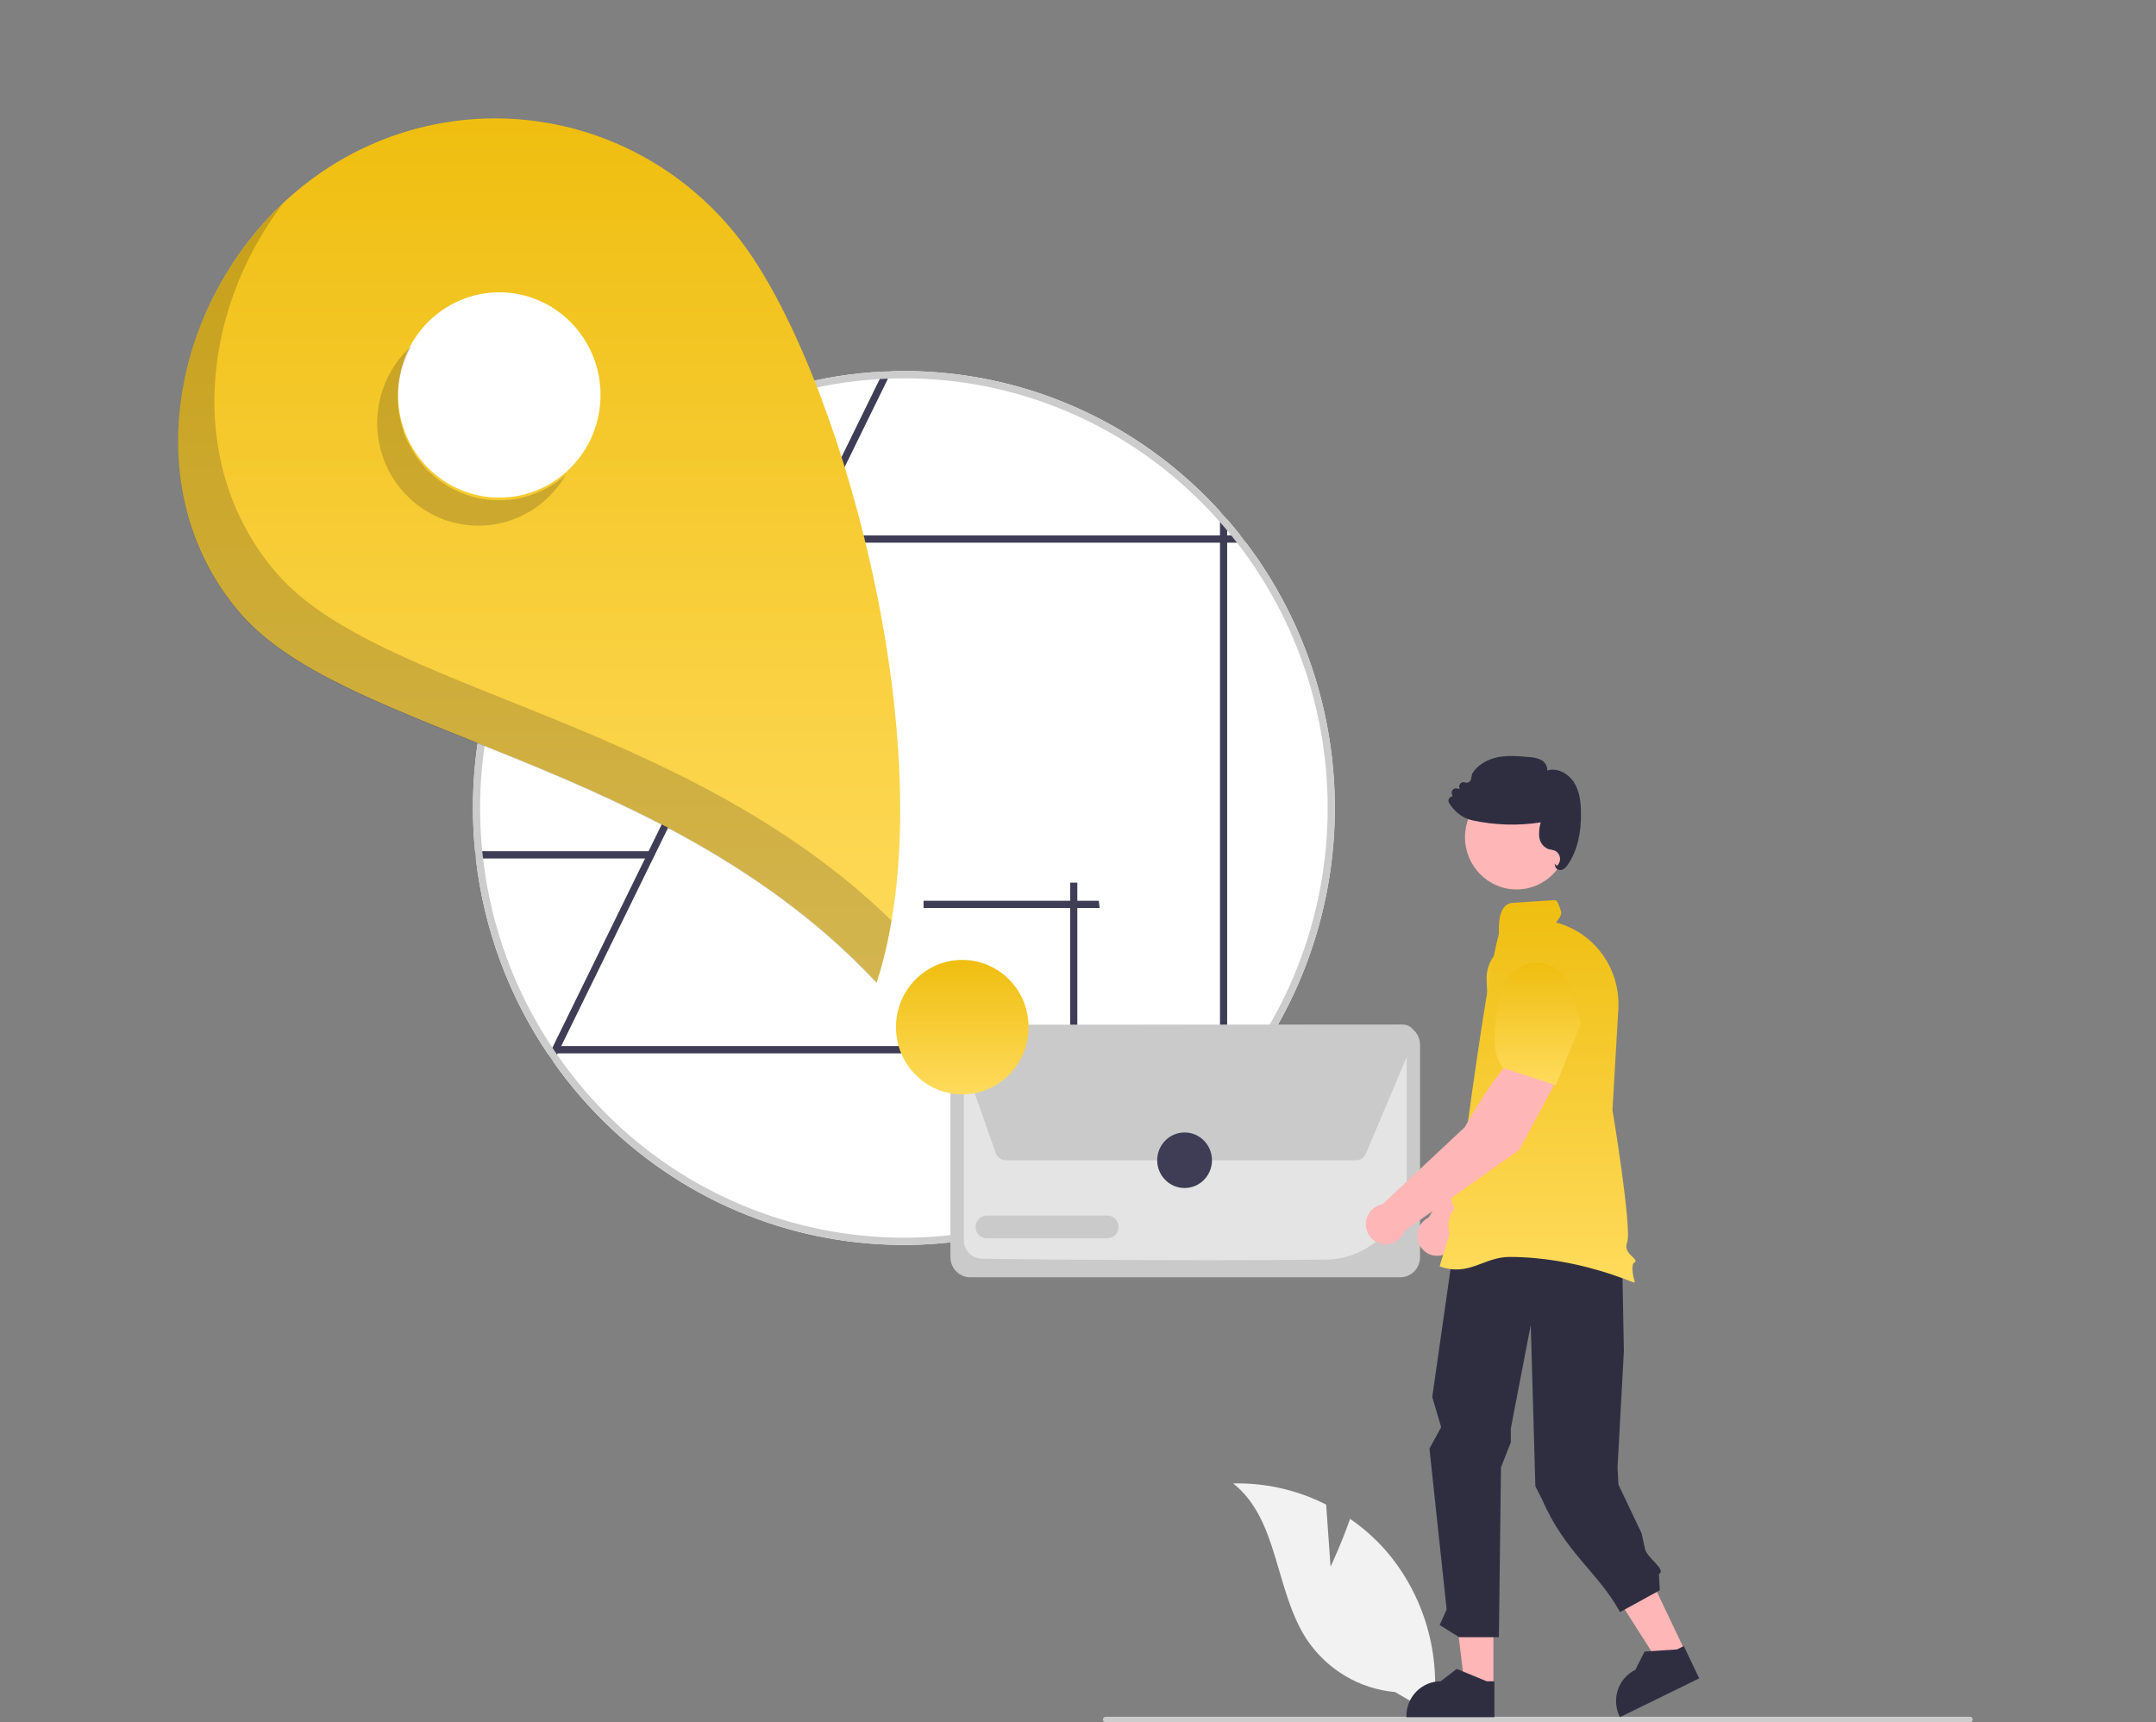 <svg width="194" height="155" viewBox="0 0 194 155" fill="none" xmlns="http://www.w3.org/2000/svg">
<rect x="0" y="0" width="194" height="155" fill="#808080" stroke="none"/>
<g clip-path="url(#clip0_95_378)">
<path d="M119.725 140.99L119.329 135.401C116.733 134.085 113.86 133.432 110.959 133.498C115.04 136.697 114.713 143.092 117.54 147.468C118.432 148.826 119.614 149.963 120.999 150.795C122.383 151.627 123.934 152.132 125.537 152.274L128.934 154.255C129.323 151.651 129.15 148.992 128.427 146.462C127.705 143.932 126.45 141.59 124.75 139.599C123.785 138.492 122.686 137.512 121.48 136.683C120.737 138.845 119.725 140.99 119.725 140.99Z" fill="#F2F2F2"/>
<path d="M99.491 155H177.261C177.327 155 177.39 154.973 177.437 154.926C177.484 154.879 177.51 154.814 177.51 154.747C177.51 154.68 177.484 154.616 177.437 154.569C177.39 154.521 177.327 154.495 177.261 154.495H99.491C99.425 154.495 99.361 154.521 99.314 154.569C99.268 154.616 99.242 154.68 99.242 154.747C99.242 154.814 99.268 154.879 99.314 154.926C99.361 154.973 99.425 155 99.491 155Z" fill="#CCCCCC"/>
<path d="M49.975 94.687V94.796H50.05C50.023 94.761 49.998 94.725 49.975 94.687ZM50.547 48.835C45.356 55.681 42.546 64.077 42.556 72.713C42.557 74.028 42.621 75.325 42.746 76.603C42.766 76.822 42.788 77.042 42.818 77.258C43.539 83.613 45.791 89.691 49.374 94.956C49.513 95.162 49.655 95.366 49.798 95.569C51.34 97.762 53.102 99.789 55.053 101.616C70.767 116.33 95.267 115.34 109.776 99.406C109.999 99.167 110.213 98.924 110.423 98.682C116.361 91.862 119.778 83.16 120.087 74.067C120.397 64.974 117.58 56.054 112.119 48.835C111.954 48.615 111.786 48.396 111.612 48.179C111.229 47.691 110.833 47.213 110.423 46.744C110.213 46.502 109.999 46.259 109.776 46.02C106.154 42.036 101.756 38.856 96.86 36.682C91.964 34.509 86.677 33.388 81.333 33.391C80.962 33.391 80.593 33.398 80.225 33.407C79.979 33.414 79.734 33.424 79.488 33.437C73.987 33.702 68.605 35.154 63.702 37.696C58.799 40.238 54.487 43.812 51.054 48.179C50.88 48.396 50.712 48.615 50.547 48.835ZM50.05 94.796C50.023 94.761 49.998 94.725 49.975 94.687V94.796H50.05Z" fill="white"/>
<path d="M49.704 94.284L49.814 94.058L58.041 77.258V77.255L58.361 76.603V76.599L71.952 48.835V48.831L72.272 48.179L72.275 48.176L79.159 34.109L79.488 33.437C79.734 33.424 79.979 33.414 80.225 33.407L79.898 34.076L72.996 48.176V48.179L72.676 48.831V48.835L58.729 77.323L58.726 77.327L50.499 94.14L50.176 94.796L50.124 94.904L49.798 95.569C49.655 95.366 49.513 95.163 49.374 94.956L49.704 94.284Z" fill="#3F3D56"/>
<path d="M58.59 76.603V77.258H42.818C42.789 77.042 42.766 76.822 42.747 76.603H58.59Z" fill="#3F3D56"/>
<path d="M83.102 81.715V81.06H98.874C98.904 81.276 98.926 81.496 98.946 81.715H83.102Z" fill="#3F3D56"/>
<path d="M96.294 79.431H96.941V95.425C96.728 95.455 96.511 95.478 96.294 95.498V79.431Z" fill="#3F3D56"/>
<path d="M112.119 48.835C111.954 48.615 111.786 48.396 111.612 48.179H110.423V46.744C110.213 46.502 109.999 46.259 109.776 46.02V48.179H51.055C50.88 48.396 50.712 48.615 50.547 48.835H109.776V99.406C109.999 99.167 110.213 98.924 110.423 98.682V48.835H112.119Z" fill="#3F3D56"/>
<path d="M110.099 94.14H49.975V94.795H110.099V94.14Z" fill="#3F3D56"/>
<path d="M49.975 94.687V94.796H50.05C50.023 94.761 49.998 94.725 49.975 94.687ZM50.547 48.835C45.356 55.681 42.546 64.077 42.556 72.713C42.557 74.028 42.621 75.325 42.746 76.603C42.766 76.822 42.788 77.042 42.818 77.258C43.539 83.613 45.791 89.691 49.374 94.956C49.513 95.162 49.655 95.366 49.798 95.569C51.34 97.762 53.102 99.789 55.053 101.616C70.767 116.33 95.267 115.34 109.776 99.406C109.999 99.167 110.213 98.924 110.423 98.682C116.361 91.862 119.778 83.16 120.087 74.067C120.397 64.974 117.58 56.054 112.119 48.835C111.954 48.615 111.786 48.396 111.612 48.179C111.229 47.691 110.833 47.213 110.423 46.744C110.213 46.502 109.999 46.259 109.776 46.02C106.154 42.036 101.756 38.856 96.86 36.682C91.964 34.509 86.677 33.388 81.333 33.391C80.962 33.391 80.593 33.398 80.225 33.407C79.979 33.414 79.734 33.424 79.488 33.437C73.987 33.702 68.605 35.154 63.702 37.696C58.799 40.238 54.487 43.812 51.054 48.179C50.88 48.396 50.712 48.615 50.547 48.835ZM43.467 77.258C43.438 77.042 43.416 76.822 43.393 76.603C42.408 66.65 45.264 56.697 51.362 48.835C51.533 48.615 51.704 48.396 51.882 48.179C55.221 44.048 59.37 40.665 64.065 38.243C68.76 35.821 73.899 34.413 79.158 34.109C79.404 34.096 79.65 34.082 79.898 34.076C80.373 34.056 80.852 34.046 81.333 34.046C86.707 34.043 92.02 35.195 96.923 37.426C101.826 39.657 106.206 42.917 109.776 46.99C109.999 47.239 110.216 47.488 110.423 47.743C110.549 47.888 110.668 48.032 110.784 48.179C110.962 48.396 111.133 48.615 111.305 48.835C116.738 55.83 119.618 64.515 119.458 73.418C119.297 82.321 116.105 90.894 110.423 97.682C110.216 97.938 109.999 98.187 109.776 98.436C107.809 100.678 105.59 102.679 103.166 104.4C85.933 116.63 62.185 112.379 50.124 94.904C50.098 94.868 50.072 94.832 50.05 94.796C50.023 94.761 49.998 94.725 49.975 94.687C49.882 94.553 49.791 94.419 49.704 94.284C46.309 89.198 44.17 83.358 43.467 77.258ZM50.05 94.796C50.023 94.761 49.998 94.725 49.975 94.687V94.796H50.05Z" fill="#CCCCCC"/>
<path d="M125.993 114.947H87.306C86.833 114.947 86.379 114.756 86.045 114.417C85.71 114.078 85.522 113.618 85.522 113.138V94.023C85.522 93.543 85.71 93.083 86.045 92.744C86.379 92.405 86.833 92.214 87.306 92.213H125.993C126.466 92.214 126.92 92.405 127.254 92.744C127.589 93.083 127.777 93.543 127.777 94.023V113.138C127.777 113.618 127.589 114.078 127.254 114.417C126.92 114.756 126.466 114.947 125.993 114.947Z" fill="#CACACA"/>
<path d="M108.952 113.41C100.479 113.41 91.645 113.328 88.348 113.274C87.915 113.265 87.502 113.085 87.198 112.771C86.893 112.457 86.722 112.036 86.72 111.596V94.025C86.721 93.867 86.782 93.716 86.892 93.605C87.002 93.493 87.15 93.43 87.306 93.43H125.992C126.147 93.43 126.296 93.492 126.406 93.603C126.516 93.715 126.578 93.865 126.579 94.023V105.945C126.571 107.891 125.812 109.756 124.464 111.141C123.116 112.526 121.286 113.321 119.368 113.353C116.295 113.394 112.657 113.41 108.952 113.41Z" fill="#E4E4E4"/>
<path d="M121.999 104.414H90.521C90.317 104.413 90.118 104.349 89.951 104.23C89.784 104.111 89.658 103.942 89.589 103.747L86.026 93.611C85.973 93.46 85.957 93.298 85.978 93.139C85.999 92.98 86.058 92.828 86.149 92.697C86.241 92.566 86.362 92.458 86.502 92.384C86.643 92.31 86.799 92.271 86.957 92.271L126.305 92.215H126.306C126.47 92.215 126.631 92.257 126.775 92.335C126.92 92.414 127.042 92.528 127.132 92.666C127.223 92.805 127.277 92.964 127.292 93.129C127.306 93.295 127.28 93.461 127.216 93.614L122.909 103.805C122.832 103.986 122.706 104.14 122.544 104.248C122.382 104.356 122.193 104.414 121.999 104.414Z" fill="#CACACA"/>
<path d="M99.645 111.438H88.79C88.523 111.438 88.267 111.33 88.078 111.138C87.889 110.946 87.783 110.687 87.783 110.416C87.783 110.145 87.889 109.885 88.078 109.693C88.267 109.501 88.523 109.393 88.79 109.393H99.645C99.912 109.393 100.168 109.501 100.357 109.693C100.546 109.885 100.652 110.145 100.652 110.416C100.652 110.687 100.546 110.946 100.357 111.138C100.168 111.33 99.912 111.438 99.645 111.438Z" fill="#CACACA"/>
<path d="M106.591 106.913C107.952 106.913 109.056 105.794 109.056 104.414C109.056 103.033 107.952 101.914 106.591 101.914C105.23 101.914 104.126 103.033 104.126 104.414C104.126 105.794 105.23 106.913 106.591 106.913Z" fill="#3F3D56"/>
<path d="M28.465 15.821C34.522 11.495 42.025 9.787 49.323 11.072C56.622 12.356 63.118 16.528 67.383 22.67C76.265 35.459 85.178 68.996 78.886 88.424C60.121 68.324 31.293 66.236 21.711 55.286C11.473 43.585 15.853 24.827 28.465 15.821Z" fill="url(#paint0_linear_95_378)"/>
<path d="M44.927 44.781C49.958 44.781 54.036 40.646 54.036 35.544C54.036 30.443 49.958 26.307 44.927 26.307C39.896 26.307 35.818 30.443 35.818 35.544C35.818 40.646 39.896 44.781 44.927 44.781Z" fill="white"/>
<path d="M86.587 98.484C89.882 98.484 92.553 95.775 92.553 92.433C92.553 89.092 89.882 86.383 86.587 86.383C83.292 86.383 80.621 89.092 80.621 92.433C80.621 95.775 83.292 98.484 86.587 98.484Z" fill="url(#paint1_linear_95_378)"/>
<path opacity="0.2" d="M35.182 33.413C34.578 34.46 34.185 35.618 34.023 36.82C33.861 38.022 33.934 39.244 34.238 40.417C34.542 41.59 35.071 42.691 35.794 43.657C36.518 44.623 37.422 45.435 38.455 46.047C39.488 46.659 40.63 47.058 41.815 47.222C43 47.386 44.206 47.312 45.362 47.004C46.52 46.696 47.605 46.16 48.558 45.426C49.51 44.692 50.311 43.775 50.914 42.728C49.288 44.174 47.208 44.987 45.045 45.02C42.882 45.053 40.779 44.304 39.111 42.908C37.442 41.512 36.319 39.559 35.94 37.4C35.562 35.24 35.954 33.015 37.046 31.122C36.307 31.778 35.677 32.552 35.182 33.413Z" fill="#231F20"/>
<path opacity="0.2" d="M21.694 55.329C31.276 66.279 60.105 68.367 78.87 88.467C79.455 86.629 79.906 84.749 80.218 82.844C61.463 64.571 34.239 62.262 24.981 51.682C16.695 42.214 17.985 28.123 25.463 18.319C15.207 27.959 12.312 44.607 21.694 55.329Z" fill="#231F20"/>
<path d="M140.793 94.017L136.924 92.822C135.241 94.881 133.844 100.845 133.844 100.845L128.55 109.569C128.267 109.705 128.024 109.915 127.846 110.177C127.668 110.439 127.561 110.744 127.536 111.061C127.511 111.378 127.569 111.696 127.704 111.983C127.838 112.27 128.046 112.516 128.304 112.696C128.562 112.877 128.863 112.985 129.176 113.009C129.488 113.034 129.802 112.975 130.085 112.838C130.368 112.701 130.61 112.491 130.788 112.229C130.965 111.966 131.071 111.661 131.096 111.344L139.108 101.48L140.793 94.017Z" fill="#FFB6B6"/>
<path d="M140.719 94.969L141.434 89.031L139.831 86.317C139.515 85.786 139.058 85.355 138.512 85.072C137.967 84.79 137.354 84.668 136.744 84.721C135.917 84.797 135.15 85.189 134.598 85.817C134.045 86.446 133.748 87.263 133.768 88.105C133.828 90.657 134.224 93.885 135.772 94.766L135.787 94.775L140.719 94.969Z" fill="url(#paint2_linear_95_378)"/>
<path d="M151.647 148.626L149.327 149.761L143.904 141.229L147.328 139.553L151.647 148.626Z" fill="#FFB6B6"/>
<path d="M152.897 151.04L145.763 154.532L145.72 154.44C145.364 153.694 145.316 152.834 145.585 152.051C145.855 151.269 146.42 150.626 147.156 150.266L147.982 148.625L150.89 148.438L151.513 148.133L152.897 151.04Z" fill="#2F2E41"/>
<path d="M134.379 151.807L131.804 151.807L130.578 141.731L134.38 141.732L134.379 151.807Z" fill="#FFB6B6"/>
<path d="M134.47 154.532L126.549 154.531V154.43C126.549 153.601 126.874 152.805 127.452 152.219C128.03 151.633 128.815 151.303 129.632 151.303H129.632L131.079 150.19L133.779 151.304L134.47 151.304L134.47 154.532Z" fill="#2F2E41"/>
<path d="M131.827 105.08L128.875 125.721L129.678 128.437L128.624 130.36L130.172 144.838L129.544 146.241L131.299 147.339H134.872L135.061 132.046L135.944 129.8V128.563L137.74 119.237L138.155 133.755L138.728 134.876C140.864 139.791 143.742 141.401 145.777 145.074L149.349 143.112L149.274 141.649C149.992 141.28 148.197 140.203 148.024 139.407L147.712 137.98L145.628 133.602L145.548 132.061L146.119 121.576L145.85 107.456L141.164 103.823L131.827 105.08Z" fill="#2F2E41"/>
<path d="M136.465 80.044C139.028 80.044 141.106 77.937 141.106 75.338C141.106 72.738 139.028 70.631 136.465 70.631C133.901 70.631 131.823 72.738 131.823 75.338C131.823 77.937 133.901 80.044 136.465 80.044Z" fill="#FFB6B6"/>
<path d="M129.607 113.984L129.539 113.96L130.437 111C130.32 110.618 130.297 110.213 130.372 109.82C130.447 109.428 130.617 109.061 130.866 108.751C130.721 108.496 130.122 107.292 131.097 106.269C131.039 105.97 130.746 104.204 131.769 103.341C131.769 103.341 133.756 88.075 134.87 84.043C134.902 83.748 134.641 81.34 136.14 81.245C136.93 81.195 138.116 81.119 139.896 81.003C140.126 80.986 140.26 81.38 140.464 82.021C140.603 82.454 139.892 83.046 140.064 83.037L140.076 83.036L140.088 83.039C141.748 83.49 143.204 84.508 144.212 85.92C145.22 87.332 145.717 89.053 145.621 90.794L145.092 99.915C145.172 100.282 146.857 110.684 146.416 111.8C146.167 112.434 146.593 112.828 146.904 113.116C147.064 113.265 147.18 113.372 147.164 113.489C147.157 113.522 147.143 113.552 147.122 113.577C147.101 113.602 147.074 113.621 147.044 113.633C146.762 113.776 146.918 114.754 147.082 115.338L147.099 115.397L147.044 115.426C146.982 115.458 141.945 113.116 135.826 113.116C133.52 113.116 132.187 114.897 129.607 113.984Z" fill="url(#paint3_linear_95_378)"/>
<path d="M140.143 78.232C140.094 78.206 140.052 78.171 140.018 78.128C139.984 78.085 139.959 78.036 139.946 77.983L139.879 77.709L140.083 77.924C140.192 77.833 140.275 77.714 140.324 77.58C140.373 77.445 140.386 77.3 140.362 77.159C140.339 77.018 140.278 76.886 140.188 76.775C140.098 76.665 139.98 76.581 139.848 76.532C139.758 76.502 139.666 76.479 139.573 76.464C139.476 76.448 139.379 76.425 139.286 76.394C139.066 76.298 138.877 76.142 138.738 75.945C138.599 75.747 138.517 75.515 138.499 75.273C138.469 74.846 138.515 74.418 138.636 74.008C136.588 74.327 134.5 74.263 132.475 73.82C132.163 73.753 131.864 73.634 131.59 73.467C131.09 73.167 130.674 72.742 130.38 72.233C130.341 72.164 130.325 72.085 130.334 72.006C130.343 71.927 130.377 71.854 130.43 71.796C130.467 71.755 130.512 71.723 130.561 71.701C130.611 71.679 130.665 71.667 130.719 71.667L130.645 71.463C130.622 71.4 130.616 71.331 130.627 71.264C130.639 71.197 130.667 71.135 130.711 71.083C130.754 71.031 130.81 70.992 130.872 70.969C130.935 70.947 131.003 70.941 131.069 70.953L131.332 71.003L131.306 70.826C131.297 70.76 131.305 70.693 131.329 70.631C131.353 70.569 131.392 70.514 131.444 70.473C131.495 70.431 131.556 70.403 131.621 70.393C131.686 70.382 131.752 70.389 131.814 70.412C131.87 70.434 131.93 70.443 131.99 70.439C132.05 70.434 132.109 70.416 132.162 70.387C132.214 70.358 132.26 70.317 132.296 70.268C132.331 70.219 132.356 70.162 132.368 70.102L132.459 69.657L132.468 69.634C132.912 68.883 133.766 68.337 134.81 68.136C135.742 67.957 136.692 68.048 137.612 68.135C138.002 68.143 138.385 68.241 138.732 68.422C138.889 68.514 139.018 68.648 139.105 68.81C139.191 68.972 139.231 69.155 139.221 69.338C140.126 69.056 141.098 69.619 141.578 70.328C142.15 71.17 142.242 72.228 142.258 73.055C142.298 75.01 141.901 76.61 141.078 77.809C140.96 78.013 140.782 78.174 140.569 78.269C140.514 78.287 140.457 78.296 140.4 78.296C140.31 78.297 140.222 78.274 140.143 78.232Z" fill="#2F2E41"/>
<path d="M140.31 96.763L136.903 94.553C134.733 96.075 131.802 101.435 131.802 101.435L124.382 108.387C124.073 108.441 123.783 108.576 123.542 108.779C123.301 108.983 123.117 109.247 123.008 109.545C122.9 109.844 122.871 110.166 122.924 110.479C122.978 110.793 123.112 111.086 123.312 111.331C123.513 111.575 123.774 111.761 124.069 111.871C124.363 111.98 124.681 112.009 124.99 111.955C125.299 111.9 125.588 111.764 125.829 111.56C126.069 111.356 126.253 111.091 126.36 110.793L136.701 103.487L140.31 96.763Z" fill="#FFB6B6"/>
<path d="M139.985 97.659L142.254 92.137L141.433 89.085C141.27 88.487 140.945 87.947 140.495 87.526C140.044 87.105 139.487 86.82 138.886 86.703C138.069 86.551 137.226 86.718 136.527 87.172C135.828 87.626 135.324 88.332 135.119 89.147C134.497 91.621 134.02 94.837 135.275 96.11L135.288 96.123L139.985 97.659Z" fill="url(#paint4_linear_95_378)"/>
</g>
<defs>
<linearGradient id="paint0_linear_95_378" x1="48.511" y1="10.654" x2="48.511" y2="88.424" gradientUnits="userSpaceOnUse">
<stop stop-color="#EFBE10"/>
<stop offset="1" stop-color="#FFDB5C"/>
</linearGradient>
<linearGradient id="paint1_linear_95_378" x1="86.587" y1="86.383" x2="86.587" y2="98.484" gradientUnits="userSpaceOnUse">
<stop stop-color="#EFBE10"/>
<stop offset="1" stop-color="#FFDB5C"/>
</linearGradient>
<linearGradient id="paint2_linear_95_378" x1="137.6" y1="84.709" x2="137.6" y2="94.969" gradientUnits="userSpaceOnUse">
<stop stop-color="#EFBE10"/>
<stop offset="1" stop-color="#FFDB5C"/>
</linearGradient>
<linearGradient id="paint3_linear_95_378" x1="138.352" y1="81.002" x2="138.352" y2="115.426" gradientUnits="userSpaceOnUse">
<stop stop-color="#EFBE10"/>
<stop offset="1" stop-color="#FFDB5C"/>
</linearGradient>
<linearGradient id="paint4_linear_95_378" x1="138.371" y1="86.648" x2="138.371" y2="97.659" gradientUnits="userSpaceOnUse">
<stop stop-color="#EFBE10"/>
<stop offset="1" stop-color="#FFDB5C"/>
</linearGradient>
<clipPath id="clip0_95_378">
<rect width="194" height="155" fill="white"/>
</clipPath>
</defs>
</svg>
